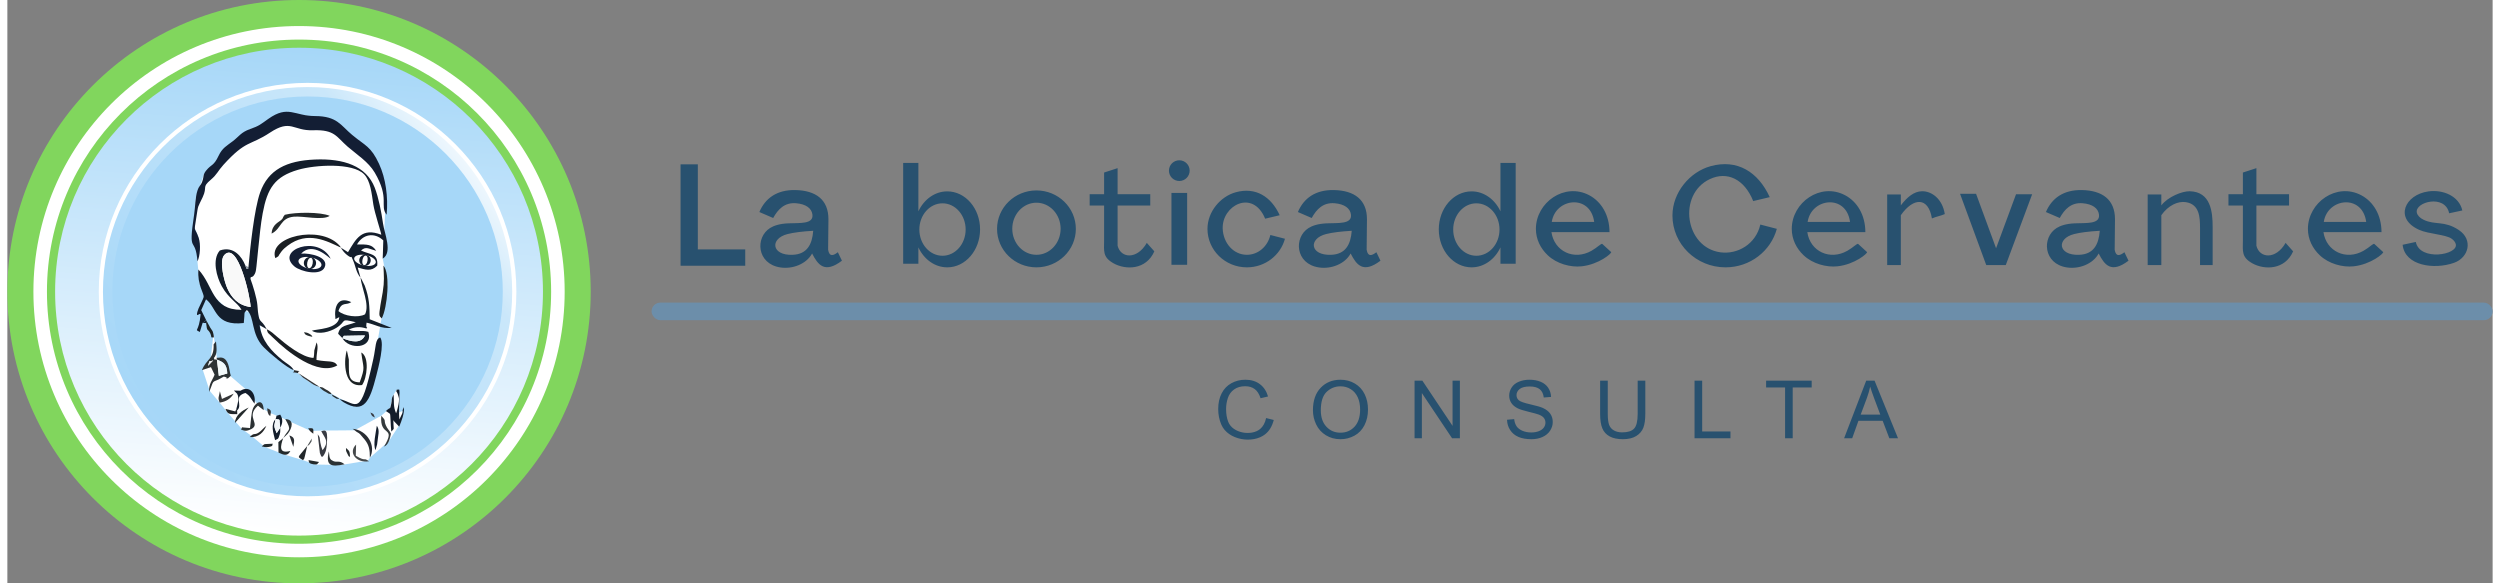 <?xml version="1.0" encoding="UTF-8"?>
<!DOCTYPE svg PUBLIC "-//W3C//DTD SVG 1.1//EN" "http://www.w3.org/Graphics/SVG/1.1/DTD/svg11.dtd">
<!-- Creator: CorelDRAW X8 -->
<svg xmlns="http://www.w3.org/2000/svg" xml:space="preserve" width="300px" height="70px" version="1.1" style="shape-rendering:geometricPrecision; text-rendering:geometricPrecision; image-rendering:optimizeQuality; fill-rule:evenodd; clip-rule:evenodd"
viewBox="0 0 305615 71733"
 xmlns:xlink="http://www.w3.org/1999/xlink">
 <rect x="0" y="0" width="305615" height="71733" fill="#808080" stroke="none"/>
 <defs>
  <style type="text/css">
   <![CDATA[
    .fil7 {fill:#131D2B}
    .fil13 {fill:#131D2B}
    .fil6 {fill:#131E34}
    .fil8 {fill:#15212C}
    .fil10 {fill:#1A1E22}
    .fil14 {fill:#1C2224}
    .fil23 {fill:#22262A}
    .fil12 {fill:#242A2C}
    .fil24 {fill:#252728}
    .fil28 {fill:#28516F}
    .fil17 {fill:#292D33}
    .fil11 {fill:#2C3234}
    .fil19 {fill:#343A3C}
    .fil21 {fill:#353638}
    .fil16 {fill:#383B43}
    .fil22 {fill:#45484A}
    .fil25 {fill:#4D5254}
    .fil29 {fill:#6C8EAA}
    .fil0 {fill:#81D65D}
    .fil27 {fill:#8B98A4}
    .fil5 {fill:#A6D7F8}
    .fil26 {fill:#E5EAEC}
    .fil18 {fill:#EEF6F9}
    .fil20 {fill:#F2F6F9}
    .fil15 {fill:#F2F9FA}
    .fil9 {fill:#F9F9F9}
    .fil1 {fill:white}
    .fil3 {fill:white}
    .fil30 {fill:#28516F;fill-rule:nonzero}
    .fil4 {fill:url(#id0)}
    .fil2 {fill:url(#id1)}
   ]]>
  </style>
  <linearGradient id="id0" gradientUnits="userSpaceOnUse" x1="17347.7" y1="51683.2" x2="56486.8" y2="20050.1">
   <stop offset="0" style="stop-opacity:1; stop-color:#A6D7F8"/>
   <stop offset="0.839" style="stop-opacity:1; stop-color:#CAE7FA"/>
   <stop offset="1" style="stop-opacity:1; stop-color:#EEF7FD"/>
  </linearGradient>
  <linearGradient id="id1" gradientUnits="userSpaceOnUse" x1="38317.1" y1="5970.64" x2="33416.2" y2="65762.7">
   <stop offset="0" style="stop-opacity:1; stop-color:#A6D7F8"/>
   <stop offset="1" style="stop-opacity:1; stop-color:white"/>
  </linearGradient>
 </defs>
 <g id="Capa_x0020_1">
  <g id="_2504305258784">
   <circle class="fil0" cx="35867" cy="35867" r="35867"/>
   <circle class="fil1" cx="35867" cy="35867" r="32665"/>
   <circle class="fil0" cx="35867" cy="35867" r="31000"/>
   <circle class="fil2" cx="35867" cy="35867" r="29996"/>
   <circle class="fil3" cx="36917" cy="35867" r="25677"/>
   <circle class="fil4" cx="36917" cy="35867" r="25162"/>
   <circle class="fil5" cx="36917" cy="35867" r="24004"/>
   <polygon class="fil1" points="25038,43865 25339,41072 25786,44144 27047,45924 29263,47827 31027,50048 32390,50819 33742,51378 34914,51916 37312,52996 38965,52945 42703,52914 45980,51120 47056,50170 47379,48732 47896,47887 48223,48511 48166,50705 48606,50526 48375,51995 46921,54237 44577,56291 44341,56635 41007,57184 37883,57122 36349,56587 34152,55927 31658,54976 29984,53575 28791,52706 28007,51800 27056,50706 26105,49511 24871,48048 24027,45482 "/>
   <polygon class="fil1" points="43217,17232 46571,23217 46357,28254 46158,31802 46750,34906 44257,49258 42783,50017 37030,46880 31521,42704 30871,38735 28796,38100 28964,39733 23632,34864 23375,32144 23533,29265 23054,28076 23178,24354 24177,21427 29813,15885 36649,14167 "/>
   <g>
    <path class="fil6" d="M39764 31818c-206,-92 -2196,-2163 -3638,-634 1119,-85 3465,428 2883,1699 -497,1086 -2948,521 -3704,-115 -2417,-2036 2951,-3987 4459,-950z"/>
    <path class="fil7" d="M29914 37754c-49,-1326 -1587,-8145 -3228,-6401 -694,737 14,3332 357,4096 516,1150 1348,2116 2871,2305zm13515 -3606c-568,-678 -578,-1386 -948,-2199 -362,-795 107,55 -719,-600 -334,-265 -594,-607 -752,-898l879 560c963,-1609 1679,-3081 4094,-2145 -2,-225 -824,-2688 -978,-3708 -207,-1376 -358,-2931 -1140,-3732 -1401,-1433 -5987,-1173 -8126,-545 -2841,836 -3765,2244 -4342,5349 -258,1385 -380,2827 -539,4286 -81,740 -146,1480 -226,2220 -37,342 -68,667 -191,915 -330,675 -563,191 -541,659 270,722 785,2368 846,3211 187,2588 359,1442 1148,2960l-875 -491c261,1928 1428,3162 2816,4307 480,395 1085,674 1391,1214 -806,-211 -3177,-2256 -3705,-2807 -1619,-1693 -1061,-3668 -2063,-4586 -446,415 -227,231 -385,1603 -3585,415 -3298,-1899 -4644,-2915l-590 1330 607 1233 -438 344 -341 1109c-755,-409 -106,140 101,-2197l-185 -3c0,0 -546,540 -78,-679 108,-279 611,-1225 636,-1425 56,-444 -796,-1476 -650,-3379 1900,2050 1625,4967 5305,4961 -538,-953 -1552,-1326 -2431,-2905 -626,-1124 -1226,-3274 -239,-4393 1682,-593 2713,762 3135,1838l148 405c506,53 34,37 235,-189 213,-2363 715,-7156 1437,-9184 998,-2808 3238,-3912 6751,-4057 3499,-145 6311,780 7349,3470 468,1212 827,3041 1012,4386 168,1226 1216,3583 -35,4331l73 -2239c-1122,-1053 -2536,-750 -3238,500 1260,-20 1852,-27 2367,782 -900,-233 -1247,-604 -1871,-43 1045,524 2144,303 1994,1863 -746,772 -1459,492 -2403,228l349 1255z"/>
    <path class="fil6" d="M46638 26410c-897,-1132 422,-1969 -1459,-5179 -785,-1339 -2227,-2235 -3333,-3196 -1401,-1217 -1572,-2112 -4262,-2017 -2474,88 -2699,-1420 -5296,296 -2506,1656 -2899,850 -5720,3957 -687,757 -768,1166 -1543,1823 -1163,987 -381,810 -1007,2151 -662,1418 -518,809 -791,2554 -308,1965 -207,957 306,2466 261,763 174,2242 -158,2879 -258,-3306 -1198,-565 -404,-5799 142,-940 125,-2082 407,-2916 225,-664 391,-569 582,-1098 244,-672 50,-824 497,-1372 653,-803 904,-502 1527,-1822 446,-946 999,-1209 1755,-1788 732,-561 1003,-1089 2074,-1464 1198,-420 1333,-602 2275,-1266 2463,-1737 3174,-356 5753,-347 2723,11 3146,1144 4542,2305 1634,1361 2310,1397 3321,3571 825,1774 1140,4082 934,6262z"/>
    <path class="fil8" d="M41196 41578c1077,448 2291,732 2778,-330l-2597 48 -181 282zm0 0l-520 -532c228,-1103 1120,-988 2175,-1418 -2058,-507 -1038,-150 -2394,689 -793,490 -2150,882 -3013,356 466,-221 3252,-151 3376,-1676l-478 238c-202,-1656 385,-2822 1950,-2082 -595,437 -1185,-114 -1580,1099 690,619 2427,874 3273,397 595,-1186 -437,-3280 -556,-4501 28,34 67,46 78,107l441 872c569,1556 582,2481 609,4132l2697 1065c-1322,118 -1933,-406 -3083,-647l-35 333c2,539 230,-21 35,393 -826,-266 -1433,-228 -2193,131 653,368 1511,-5 2416,278 637,2114 -2426,2221 -3198,766z"/>
    <path class="fil9" d="M29914 37754c-1523,-189 -2355,-1155 -2871,-2305 -343,-764 -1051,-3359 -357,-4096 1641,-1744 3179,5075 3228,6401z"/>
    <path class="fil7" d="M40813 49070c2197,467 2555,2569 4193,-4949 329,-1511 216,-2419 841,-2623 571,732 -231,3721 -472,4667 -805,3160 -1482,4802 -4026,3299l-536 -394z"/>
    <path class="fil10" d="M31894 40481c545,265 835,551 1286,940 1008,871 3096,2564 4469,2591 88,-358 60,-474 96,-927l280 -983c277,622 -29,1250 -11,2162 1471,300 2125,-18 2561,668 -2360,1374 -6185,-1698 -7888,-3393 -701,-697 -628,-462 -793,-1058z"/>
    <path class="fil11" d="M25771 44228l234 1992 1042 -296c-58,-1099 -431,-1395 -1276,-1696zm-1100 758l645 -674c-727,312 -311,-246 -645,674zm1100 -758c118,-264 -485,-184 366,-258 877,-77 1105,1007 1208,1670 125,799 297,373 -231,893 -758,-26 399,-3 -499,-227 -1482,910 -1151,163 -1676,1595l-137 294c-30,-1074 404,-1401 681,-2121l-447 -924 -1113 366c553,-1399 1518,-1346 1439,-3166l290 -371c86,865 184,1550 -260,2047 237,438 -252,87 379,202z"/>
    <path class="fil10" d="M41010 30451c-1697,-796 -4093,-2113 -6550,-235 -339,259 -505,395 -765,724 -524,663 -139,469 -747,801 -907,-2644 5453,-4112 7817,-1628 233,245 98,98 245,338z"/>
    <path class="fil12" d="M39640 26543c-861,605 -3250,-7 -4419,104 -1689,160 -1505,1477 -2728,2079 48,-1129 934,-1426 1197,-1690 350,-352 32,-141 424,-625 1332,-337 4406,-357 5526,132z"/>
    <path class="fil13" d="M48204 51580l387 -806c96,-413 -122,-67 157,-709 135,683 -340,1881 -565,2405l-651 -690c-18,-26 -42,-84 -72,-120 14,1352 213,891 -250,1415 -48,-446 -68,-921 -92,-1427 -49,-1038 -47,-675 -227,-877l-343 -227c656,-617 458,-66 662,-898 134,-550 -44,-573 286,-1134 82,949 -76,1417 308,2314 113,-262 324,-1129 341,-1408 31,-499 29,-413 -114,-876 -167,-540 -283,-259 -135,-655 303,219 369,-653 306,1537 -22,754 -69,1406 2,2156z"/>
    <path class="fil14" d="M43324 47021c713,-1974 456,-1594 194,-3677 1044,544 709,3178 97,4006 -2546,348 -2158,-3636 -1865,-4252l239 1107c41,1759 -214,2757 1335,2816z"/>
    <path class="fil14" d="M46033 39162c-328,-360 -371,-251 -157,-1641 78,-510 191,-1027 279,-1572 225,-1395 142,-1973 91,-3297 876,1012 487,5208 -213,6510z"/>
    <path class="fil13" d="M28252 50464l-93 -193c111,-465 426,-1310 90,-1861l-393 -388 815 27c1112,-704 1948,340 1718,1596 -438,-602 -513,-952 -1117,-1325 -1578,455 -247,1466 -1020,2144z"/>
    <path class="fil11" d="M31520 50439l-706 -559c-1687,1478 666,2360 -1094,3004 -478,175 -681,58 -1014,-85 401,-374 -383,-254 1128,-162 115,-697 133,-1875 382,-2440 322,-728 1252,-1297 1304,242z"/>
    <path class="fil15" d="M25771 44228c845,301 1218,597 1276,1696l-1042 296 -234 -1992z"/>
    <path class="fil16" d="M38770 56180c-253,-262 6,414 -341,-478l-266 -2298c334,496 200,270 323,1014 55,338 165,693 270,941 917,-1103 219,-1527 -156,-2347 315,-1 851,-540 700,1442 -61,786 -92,1131 -530,1726z"/>
    <path class="fil17" d="M44577 56291c0,-1005 -102,-1545 -609,-2201 -137,-177 -531,-637 -597,-698 -219,-203 -211,-145 -430,-293l-477 -371c1809,179 2933,2128 2113,3563z"/>
    <path class="fil18" d="M41196 41578l181 -282 2597 -48c-487,1062 -1701,778 -2778,330z"/>
    <path class="fil19" d="M47172 53338c-136,652 -324,1394 -851,1580 1562,-2649 -580,-1068 -341,-3798 673,715 268,480 555,1170 197,475 399,540 637,1048z"/>
    <path class="fil11" d="M41467 57096c-1756,375 -2326,137 -1943,-1585 14,46 25,69 29,143 45,743 166,885 510,1039 503,225 737,-142 1404,403z"/>
    <path class="fil13" d="M33553 52603c-1,338 40,449 -64,821 -198,713 -257,503 -568,702 -212,-912 -578,-1892 67,-2606 -171,930 -284,730 125,1750l440 -667z"/>
    <path class="fil12" d="M33916 53881c-324,952 -598,1962 887,1570 -389,785 -975,408 -1461,206l-17 -1289 591 -487z"/>
    <path class="fil20" d="M33553 52603l-440 667c-409,-1020 -296,-820 -125,-1750 537,68 187,-75 511,131l54 952z"/>
    <path class="fil21" d="M26387 49058l1444 -652c-404,640 -913,978 -1726,1105 -256,-638 -96,-629 29,-1409l253 956z"/>
    <path class="fil13" d="M45269 55357c-325,-696 42,-2166 164,-3004 406,593 154,1085 34,2299l-198 705z"/>
    <path class="fil22" d="M42847 56040c1350,808 866,122 1622,688 -1637,242 -2570,-1128 -1586,-2055l-36 1367z"/>
    <path class="fil14" d="M24440 39726l6 -357 522 953c83,149 263,355 300,483 314,1094 -77,554 -178,700 -30,-130 -54,-326 -109,-443 -353,-756 -420,-137 -541,-1336z"/>
    <path class="fil23" d="M36871 54847l-294 1278c-128,481 -26,196 -228,462 -732,-493 -701,-211 288,-1461l234 -279z"/>
    <path class="fil11" d="M33916 53881c676,-1231 1114,-819 259,-2345 1123,23 882,1074 309,1797l-568 548z"/>
    <path class="fil12" d="M27986 52011c36,-963 881,-1532 1696,-1899l-1696 1899z"/>
    <path class="fil23" d="M28252 50464l20 468c-941,-23 -1145,87 -1453,-651l1214 313 126 -323 93 193z"/>
    <path class="fil24" d="M29805 53749c606,-636 522,-155 1150,-585 279,-191 520,-511 894,-809 -325,771 -915,1470 -2044,1394z"/>
    <path class="fil13" d="M33553 52603l-54 -952c-324,-206 26,-63 -511,-131 240,-600 -154,-268 567,-532 358,571 307,1050 -2,1615z"/>
    <path class="fil12" d="M38327 56810c-235,223 -144,370 -661,290 -773,-120 -534,-369 -637,-525l1298 235z"/>
    <path class="fil12" d="M31285 54892c486,-391 82,-243 1362,-329 -152,186 172,292 -607,415 -307,49 -536,-40 -755,-86z"/>
    <path class="fil21" d="M38396 47574c-575,-112 -891,-368 -1366,-694 -313,-215 -387,-249 -663,-436l-590 -565 2619 1695z"/>
    <path class="fil11" d="M39887 48497c-511,-117 -280,-36 -777,-326 -250,-146 -78,-7 -351,-215 -361,-276 -270,-259 -363,-382 568,112 222,4 775,323 228,131 165,65 358,210 391,294 244,223 358,390z"/>
    <path class="fil17" d="M35166 54949l-492 -1411c678,253 655,510 492,1411z"/>
    <path class="fil21" d="M32322 51176c-187,-225 -141,-36 -290,-427 -55,-145 -65,-377 -83,-542 587,200 477,415 373,969z"/>
    <path class="fil12" d="M42142 56206c-186,-204 -53,174 -367,-483 -179,-373 -117,-285 -137,-635 404,370 467,332 504,1118z"/>
    <path class="fil12" d="M37514 41423c-1124,-229 -895,-412 -1039,-584 317,74 382,47 632,192 446,257 271,226 407,392z"/>
    <path class="fil24" d="M37620 53336c-374,-292 -373,-253 -630,-674 677,-19 668,-40 630,674z"/>
    <path class="fil24" d="M35777 45879l-387 -70c-634,-60 16,19 -164,-298l405 82c687,71 -24,-12 146,286z"/>
    <path class="fil24" d="M40813 49070c-433,-96 -194,47 -561,-190 -818,-530 -14,44 -365,-383l837 466c21,21 58,73 89,107z"/>
    <path class="fil16" d="M45196 51344c-353,-188 -359,-126 -554,-623 306,185 359,27 554,623z"/>
    <path class="fil25" d="M36871 54847l558 -927c-51,396 67,234 -133,524 -350,507 -190,213 -425,403z"/>
    <path class="fil26" d="M24671 44986c334,-920 -82,-362 645,-674l-645 674z"/>
    <path class="fil27" d="M29644 32856c-201,226 271,242 -235,189l-148 -405 383 216z"/>
    <polygon class="fil13" points="24440,39726 24008,39713 24446,39369 "/>
    <g>
     <ellipse class="fil1" transform="matrix(0.608 0.129 -0.107 0.504 37210.2 32343)" rx="2319" ry="1367"/>
     <ellipse class="fil13" cx="37210" cy="32343" rx="753" ry="744"/>
     <ellipse class="fil1" transform="matrix(0.531 0.098 -0.098 0.531 37210.2 32343)" rx="623" ry="1196"/>
    </g>
    <g>
     <ellipse class="fil1" transform="matrix(0.571 0.119 -0.101 0.465 43976.3 32015.2)" rx="2319" ry="1367"/>
     <ellipse class="fil13" cx="43976" cy="32015" rx="707" ry="686"/>
     <ellipse class="fil1" transform="matrix(0.499 0.09 -0.092 0.49 43976.3 32015.2)" rx="623" ry="1196"/>
    </g>
   </g>
  </g>
  <g id="_2504305225088">
   <path class="fil28" d="M82784 20205l2123 0 0 10463 5830 0 0 2007 -7953 0 0 -77 0 -1930 0 -10463zm157340 3629l1969 0 2460 6692 2453 -6634 1982 0 -3242 8706 -2401 0 -3221 -8764zm23072 77l1679 0 0 1343c800,-1049 2566,-1760 3501,-1736 2579,68 2810,2531 2810,4389l0 4691 -1552 0 0 -4556c0,-1313 -57,-2914 -1732,-3182 -985,-157 -2178,398 -3027,1602l0 6136 -1679 0 0 -8687zm-32034 0l1679 0 0 1343c800,-1049 1631,-1704 2567,-1736 1224,-41 2553,944 2838,2806 -579,257 -1004,283 -1583,540 -426,-2638 -2249,-2634 -3822,-402l0 6136 -1679 0 0 -8687zm41967 -30l1776 0 0 -2664 1660 -540 0 3204 4015 0 0 1390 -4015 0 0 3745 0 1197c383,1567 2397,1741 3591,-347 309,347 617,695 926,1042 -1014,2303 -3530,2308 -5021,1470 -1370,-769 -1156,-1525 -1156,-2860l0 -4247 -1776 0 0 -1390zm-18006 -510c-2267,-49 -3717,994 -4440,2703 566,244 1133,488 1699,733 594,-1079 1404,-1931 2818,-1815 1182,98 1911,605 2008,1390 149,1213 -1570,1019 -2973,1081 -1079,48 -1773,285 -2239,579 -1842,1161 -1641,4402 1265,4845 1499,230 3207,-415 3908,-1717 704,1370 1513,2523 3668,888 -167,-348 -335,-695 -502,-1043 -565,436 -1044,596 -1197,-309 13,-1248 37,-2496 39,-3745 3,-2428 -1570,-3537 -4054,-3590zm-366 7963c1775,-59 2420,-1248 2548,-2954 -1363,80 -2417,213 -3157,403 -2208,564 -1979,2648 609,2551zm30095 -4045l5215 0c-464,-3465 -4764,-2951 -5215,0zm7097 1254l-7138 0c345,2367 2774,3527 4934,2291 740,-423 1206,-943 1320,-838l1087 1000c130,119 -1483,1523 -3637,1754 -1330,142 -3034,-293 -4160,-1361 -878,-832 -1455,-1959 -1455,-3242 0,-3253 3524,-5744 6557,-4139 1494,791 2492,2443 2492,4535zm-70568 -1254l5214 0c-463,-3465 -4764,-2951 -5214,0zm7097 1254l-7138 0c344,2367 2774,3527 4934,2291 740,-423 1206,-943 1320,-838l1087 1000c130,119 -1483,1523 -3637,1754 -1330,142 -3034,-293 -4161,-1361 -877,-832 -1454,-1959 -1454,-3242 0,-3253 3524,-5744 6557,-4139 1494,791 2492,2443 2492,4535zm-38561 -1254l5215 0c-464,-3465 -4764,-2951 -5215,0zm7098 1254l-7139 0c345,2367 2775,3527 4934,2291 740,-423 1206,-943 1320,-838l1088 1000c129,119 -1484,1523 -3638,1754 -1330,142 -3034,-293 -4160,-1361 -878,-832 -1455,-1959 -1455,-3242 0,-3253 3524,-5744 6558,-4139 1494,791 2492,2443 2492,4535zm19705 -4301l-2031 483c-1089,-2707 -3206,-3704 -5336,-2700 -3987,1879 -3065,8414 1309,9003 2081,280 4348,-984 4901,-3415l2030 527c-739,2726 -3284,4736 -6309,4736 -3605,0 -6528,-2853 -6528,-6371 0,-2842 2135,-5366 4690,-6070 3278,-904 5847,700 7274,3807zm-60261 2225l-1788 425c-1515,-3678 -5336,-1636 -5221,1238 72,1768 1331,3203 2973,3203 1397,0 2569,-1038 2887,-2438l1797 465c-549,2024 -2438,3516 -4684,3516 -2676,0 -4845,-2118 -4845,-4729 0,-2110 1584,-3983 3481,-4506 2433,-671 4340,520 5400,2826zm29021 -6427l-1873 0 0 5946c-682,-1461 -2017,-2453 -3551,-2453 -2228,0 -4034,2092 -4034,4672 0,2580 1806,4672 4034,4672 1534,0 2869,-992 3551,-2453l0 2010 1873 0 0 -12394zm-4837 4962c1572,0 2847,1443 2847,3224 0,1780 -1275,3224 -2847,3224 -1573,0 -2847,-1444 -2847,-3224 0,-1781 1274,-3224 2847,-3224zm-17506 -1631c-2267,-49 -3717,994 -4440,2703 566,244 1132,488 1699,733 594,-1079 1403,-1931 2818,-1815 1182,98 1911,605 2008,1390 149,1213 -1570,1019 -2973,1081 -1079,48 -1773,285 -2240,579 -1841,1161 -1640,4402 1266,4845 1498,230 3207,-415 3908,-1717 704,1370 1513,2523 3668,888 -167,-348 -335,-695 -502,-1043 -565,436 -1045,596 -1197,-309 13,-1248 37,-2496 39,-3745 3,-2428 -1571,-3537 -4054,-3590zm-367 7963c1776,-59 2421,-1248 2549,-2954 -1363,80 -2417,213 -3157,403 -2208,564 -1979,2648 608,2551zm-18656 -11624c704,0 1274,570 1274,1274 0,704 -570,1274 -1274,1274 -704,0 -1274,-570 -1274,-1274 0,-704 570,-1274 1274,-1274zm-965 4016l1930 0 0 8841 -1930 0 0 -8841zm-10058 155l1776 0 0 -2664 1660 -540 0 3204 4016 0 0 1390 -4016 0 0 3745 0 1197c383,1567 2397,1741 3591,-347 309,347 617,695 926,1042 -1013,2303 -3530,2308 -5020,1470 -1371,-769 -1157,-1525 -1157,-2860l0 -4247 -1776 0 0 -1390zm-6544 -464c2676,0 4845,2118 4845,4730 0,2611 -2169,4729 -4845,4729 -2676,0 -4845,-2118 -4845,-4729 0,-2612 2169,-4730 4845,-4730zm0 1510c-1641,0 -2973,1434 -2973,3203 0,1769 1332,3203 2973,3203 1642,0 2973,-1434 2973,-3203 0,-1769 -1331,-3203 -2973,-3203zm-16390 -4887l1873 0 0 5946c682,-1461 2016,-2453 3551,-2453 2228,0 4034,2092 4034,4672 0,2580 -1806,4672 -4034,4672 -1535,0 -2869,-992 -3551,-2453l0 2010 -1873 0 0 -12394zm4837 4962c-1573,0 -2847,1443 -2847,3224 0,1780 1274,3224 2847,3224 1573,0 2847,-1444 2847,-3224 0,-1781 -1274,-3224 -2847,-3224zm-18080 -1631c-2267,-49 -3717,994 -4440,2703 567,244 1133,488 1699,733 594,-1079 1404,-1931 2818,-1815 1182,98 1911,605 2008,1390 149,1213 -1570,1019 -2973,1081 -1078,48 -1773,285 -2239,579 -1842,1161 -1641,4402 1265,4845 1499,230 3208,-415 3908,-1717 704,1370 1513,2523 3668,888 -167,-348 -334,-695 -502,-1043 -564,436 -1044,596 -1197,-309 13,-1248 37,-2496 39,-3745 4,-2428 -1570,-3537 -4054,-3590zm-366 7963c1775,-59 2420,-1248 2548,-2954 -1362,80 -2417,213 -3157,403 -2208,564 -1979,2648 609,2551zm203720 -5107c541,-115 1081,-231 1622,-347 -410,-1792 -2390,-2585 -4155,-2346 -2921,397 -4261,3342 -1148,4732 1173,523 3257,560 3999,1095 275,198 449,435 502,677 292,1317 -4432,2114 -4919,-286 -541,116 -1081,232 -1622,348 279,2592 3883,3083 6324,2219 1810,-642 2380,-2843 581,-4036 -1786,-1184 -2880,-576 -4301,-1246 -480,-226 -783,-549 -857,-883 -291,-1317 3487,-2326 3974,73z"/>
   <rect class="fil29" x="79219" y="37212" width="226396" height="2162" rx="1081" ry="1081"/>
   <path class="fil30" d="M154790 51409l939 237c-196,769 -549,1354 -1058,1758 -1507,1194 -4572,746 -5399,-1208 -248,-590 -374,-1221 -374,-1896 0,-736 140,-1379 422,-1927 282,-549 682,-966 1201,-1251 519,-284 1090,-426 1713,-426 708,0 1303,179 1784,540 483,361 819,867 1008,1519l-919 217c-163,-514 -402,-889 -713,-1123 -312,-236 -704,-353 -1176,-353 -542,0 -997,131 -1361,391 -364,260 -621,611 -768,1049 -148,440 -222,893 -222,1359 0,601 87,1127 262,1575 550,1418 2856,1777 3924,886 363,-302 608,-751 737,-1347zm5757 -962c0,-1173 316,-2092 947,-2756 631,-664 1445,-995 2443,-995 654,0 1242,156 1768,468 524,311 924,746 1199,1304 275,557 413,1190 413,1896 0,717 -145,1359 -434,1924 -290,567 -701,995 -1231,1285 -532,292 -1105,437 -1720,437 -667,0 -1262,-162 -1787,-483 -524,-321 -923,-759 -1193,-1316 -270,-555 -405,-1143 -405,-1764zm969 16c0,852 229,1522 687,2011 458,490 1032,735 1724,735 705,0 1284,-247 1740,-741 454,-494 682,-1196 682,-2105 0,-575 -97,-1078 -292,-1506 -194,-428 -479,-761 -853,-996 -376,-236 -796,-355 -1262,-355 -662,0 -1232,228 -1710,682 -477,455 -716,1213 -716,2275zm11527 3428l0 -7077 962 0 3712 5555 0 -5555 900 0 0 7077 -962 0 -3713 -5554 0 5554 -899 0zm11372 -2273l879 -79c41,356 139,647 292,876 153,228 390,412 711,554 322,140 684,211 1086,211 357,0 672,-53 946,-160 273,-107 476,-254 609,-440 133,-186 201,-389 201,-606 0,-221 -64,-414 -193,-580 -128,-165 -341,-303 -637,-417 -190,-72 -610,-188 -1261,-344 -650,-157 -1105,-303 -1365,-442 -338,-178 -588,-398 -753,-660 -166,-262 -249,-557 -249,-881 0,-360 103,-694 305,-1004 203,-311 498,-547 888,-708 389,-162 822,-242 1298,-242 524,0 987,84 1387,254 400,167 708,416 924,746 216,327 331,700 348,1115l-900 69c-47,-446 -210,-784 -489,-1011 -278,-229 -690,-343 -1234,-343 -566,0 -980,104 -1238,311 -259,208 -389,458 -389,752 0,253 92,462 275,627 181,163 651,333 1412,504 761,173 1283,323 1566,452 411,189 715,428 911,720 196,289 293,624 293,1003 0,377 -107,729 -323,1062 -215,333 -523,592 -927,776 -403,185 -856,277 -1362,277 -639,0 -1175,-94 -1606,-280 -433,-186 -771,-466 -1017,-842 -247,-374 -375,-797 -388,-1270zm16065 -4804l939 0 0 4087c0,712 -81,1277 -241,1695 -161,417 -451,758 -870,1020 -420,262 -968,394 -1650,394 -661,0 -1203,-114 -1623,-343 -421,-229 -721,-558 -901,-992 -179,-433 -270,-1024 -270,-1774l0 -4087 939 0 0 4086c0,614 58,1069 171,1359 114,291 308,517 587,673 276,159 616,238 1016,238 685,0 1175,-157 1466,-468 292,-313 437,-913 437,-1802l0 -4086zm6993 7077l0 -7077 939 0 0 6247 3479 0 0 830 -4418 0zm11133 0l0 -6246 -2332 0 0 -831 5604 0 0 831 -2333 0 0 6246 -939 0zm7261 0l2714 -7077 1030 0 2881 7077 -1066 0 -819 -2145 -2979 0 -768 2145 -993 0zm2036 -2906l2411 0 -738 -1962c-222,-596 -390,-1089 -507,-1477 -97,461 -227,914 -390,1362l-776 2077z"/>
  </g>
 </g>
</svg>
